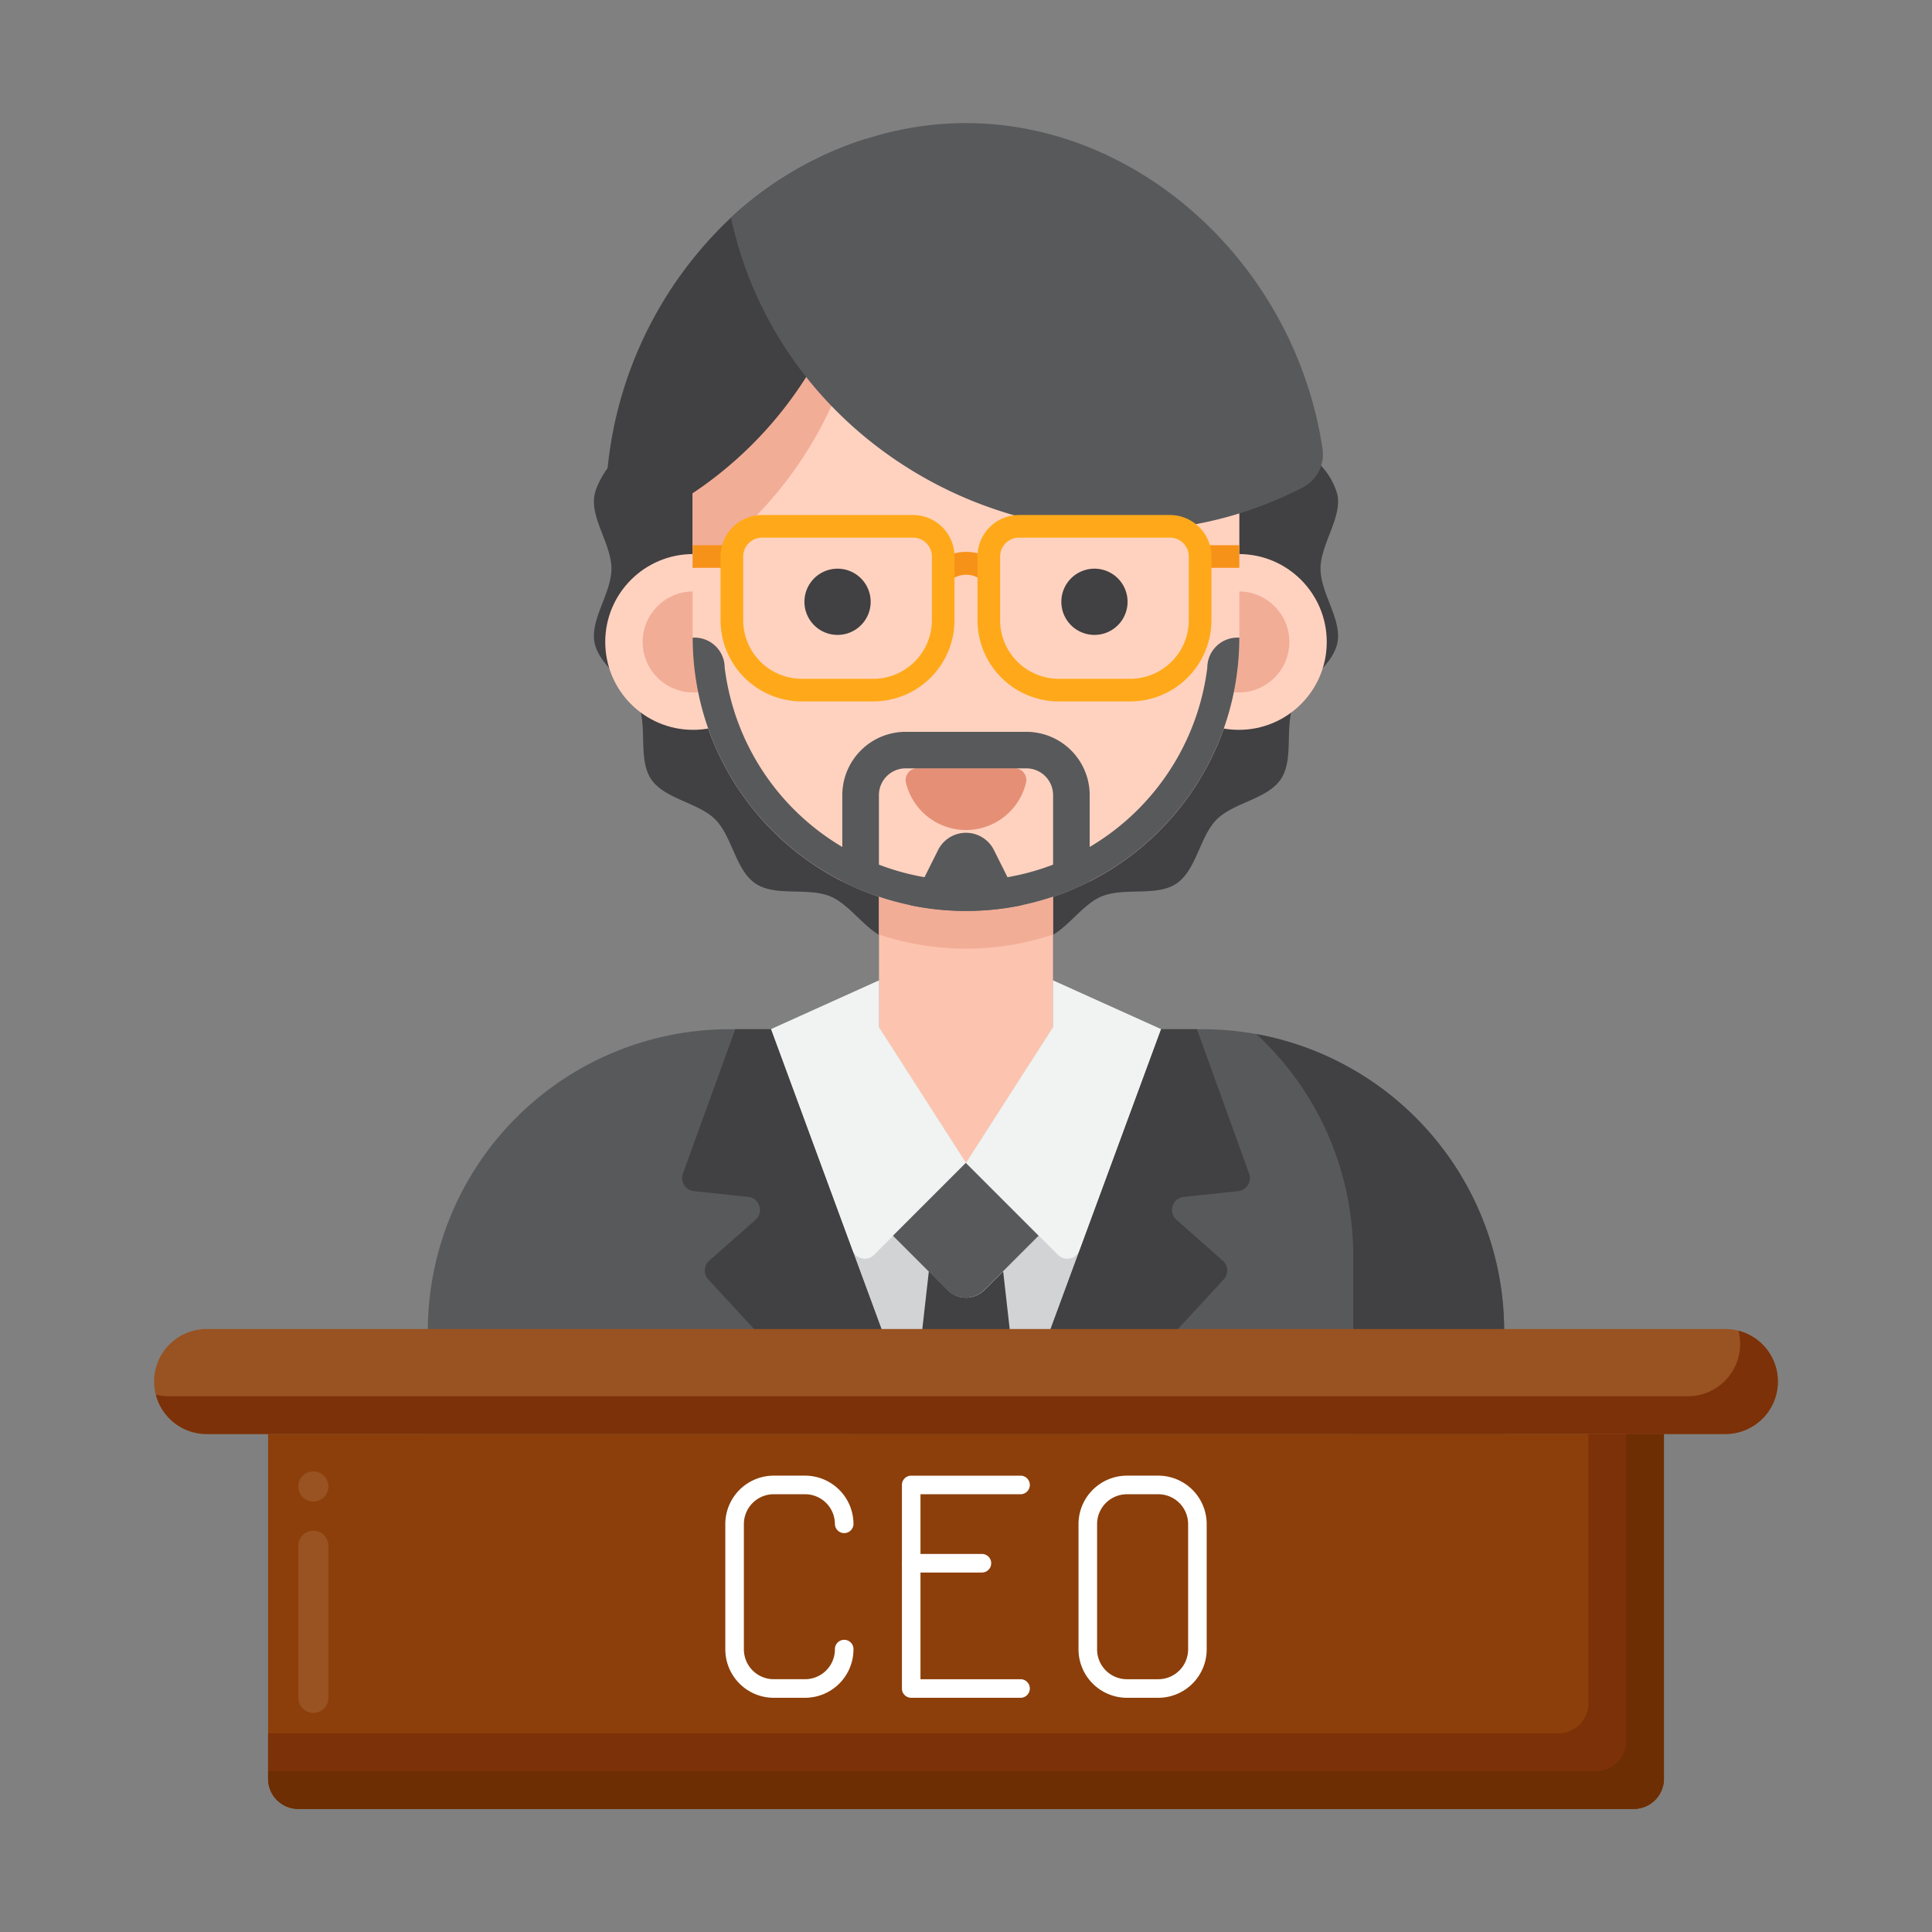 <svg xmlns="http://www.w3.org/2000/svg" height="512" viewBox="0 0 256 256" width="512"><rect x="0" y="0" width="256" height="256" fill="#808080" stroke="none"/><path d="m89.989 57.375a11.482 11.482 0 0 0 -11.056 7.612 5.159 5.159 0 0 0 -.151.581c-.606 3.065 2.239 6.545 2.239 9.789s-2.845 6.723-2.239 9.789c.625 3.159 4.6 5.286 5.8 8.193 1.226 2.957-.066 7.267 1.694 9.9 1.773 2.648 6.256 3.095 8.5 5.341s2.693 6.729 5.341 8.5c2.629 1.76 6.939.467 9.9 1.694 2.907 1.2 5.034 5.178 8.193 5.8 3.066.606 6.545-2.24 9.789-2.24s6.723 2.846 9.789 2.24c3.159-.625 5.287-4.6 8.193-5.8 2.958-1.226 7.268.066 9.9-1.693 2.649-1.774 3.1-6.257 5.341-8.5s6.729-2.692 8.5-5.341c1.76-2.628.468-6.938 1.694-9.9 1.205-2.906 5.178-5.033 5.8-8.192.606-3.066-2.239-6.545-2.239-9.789s2.845-6.724 2.239-9.79a9.2 9.2 0 0 0 -2.322-4.023 11.871 11.871 0 0 0 -9.019-4.17z" fill="#414042"></path><path d="m199.31 176.376v29.7a10 10 0 0 1 -10 10h-122.62a10 10 0 0 1 -10-10v-29.7a40 40 0 0 1 40-40h62.62a40 40 0 0 1 40 40z" fill="#58595b"></path><path d="m166.474 137.019a39.892 39.892 0 0 1 12.834 29.359v29.7a10 10 0 0 1 -10 10h-112.616a10 10 0 0 0 10 10h122.616a10 10 0 0 0 10-10v-29.7a40.011 40.011 0 0 0 -32.834-39.359z" fill="#414042"></path><path d="m116.472 114.94v28.442a11.467 11.467 0 0 0 1.826 6.207 11.548 11.548 0 0 0 19.406 0 11.467 11.467 0 0 0 1.826-6.207v-28.442z" fill="#fcc4ae"></path><path d="m116.472 123.833a36.372 36.372 0 0 0 11.528 1.873 36.389 36.389 0 0 0 11.529-1.873v-8.893h-23.057z" fill="#f2ad97"></path><circle cx="91.844" cy="85.062" fill="#ffd2c0" r="11.646"></circle><circle cx="91.844" cy="85.062" fill="#f2ad97" r="6.692"></circle><circle cx="164.156" cy="85.062" fill="#ffd2c0" r="11.646"></circle><circle cx="164.156" cy="85.062" fill="#f2ad97" r="6.692"></circle><path d="m164.22 65.686v18.8a36.232 36.232 0 0 1 -19.83 32.31 37.644 37.644 0 0 1 -4.85 2.04 36.577 36.577 0 0 1 -23.08 0 37.644 37.644 0 0 1 -4.85-2.04 36.232 36.232 0 0 1 -19.83-32.31v-18.8a36.22 36.22 0 0 1 72.44 0z" fill="#ffd2c0"></path><path d="m91.78 65.685v9.666a51.8 51.8 0 0 0 23.087-43.122c0-.1 0-.2 0-.308a36.233 36.233 0 0 0 -23.087 33.764z" fill="#f2ad97"></path><path d="m114.867 22.229a51.839 51.839 0 0 1 -27.067 45.53 4.993 4.993 0 0 1 -7.374-4.759 52.729 52.729 0 0 1 16.431-34.16 47.306 47.306 0 0 1 17.86-10.424c.097 1.26.15 2.528.15 3.813z" fill="#414042"></path><path d="m172.631 64.586c-30.362 15.674-68.531-2.217-75.774-35.746a47.289 47.289 0 0 1 17.743-10.387c28.227-9.163 56.356 12.318 60.642 41.028a4.947 4.947 0 0 1 -2.611 5.105z" fill="#58595b"></path><path d="m115.367 79.741a4.388 4.388 0 1 1 -4.388-4.388 4.388 4.388 0 0 1 4.388 4.388z" fill="#414042"></path><path d="m149.409 79.741a4.388 4.388 0 1 1 -4.388-4.388 4.387 4.387 0 0 1 4.388 4.388z" fill="#414042"></path><path d="m91.78 72.242h5.197v3h-5.197z" fill="#f79219"></path><path d="m125.743 77.07-2.121-2.121a6.211 6.211 0 0 1 8.791 0l-2.121 2.121a3.29 3.29 0 0 0 -4.549 0z" fill="#f79219"></path><path d="m115.712 92.943h-9.466a10.78 10.78 0 0 1 -10.768-10.767v-8.434a5.506 5.506 0 0 1 5.5-5.5h20a5.506 5.506 0 0 1 5.5 5.5v8.434a10.78 10.78 0 0 1 -10.766 10.767zm-14.734-21.7a2.5 2.5 0 0 0 -2.5 2.5v8.434a7.776 7.776 0 0 0 7.768 7.767h9.466a7.776 7.776 0 0 0 7.767-7.767v-8.435a2.5 2.5 0 0 0 -2.5-2.5z" fill="#ffa91a"></path><path d="m159.022 72.242h5.197v3h-5.197z" fill="#f79219"></path><path d="m149.754 92.943h-9.466a10.779 10.779 0 0 1 -10.766-10.767v-8.434a5.506 5.506 0 0 1 5.5-5.5h20a5.506 5.506 0 0 1 5.5 5.5v8.434a10.78 10.78 0 0 1 -10.768 10.767zm-14.732-21.7a2.5 2.5 0 0 0 -2.5 2.5v8.434a7.775 7.775 0 0 0 7.766 7.767h9.466a7.776 7.776 0 0 0 7.768-7.767v-8.435a2.5 2.5 0 0 0 -2.5-2.5z" fill="#ffa91a"></path><path d="m153.85 136.376-14.321-6.461v6.211l-11.529 17.967-11.529-17.967.001-6.211-14.312 6.461 25.84 70.137h.001z" fill="#d1d3d4"></path><path d="m102.16 136.376 10.793 29.276a1.738 1.738 0 0 0 2.861.627l12.186-12.186-11.529-17.967v-6.21z" fill="#f1f2f2"></path><path d="m153.85 136.376-10.8 29.276a1.739 1.739 0 0 1 -2.862.627l-12.188-12.186 11.528-17.967v-6.21z" fill="#f1f2f2"></path><path d="m121.176 156.92h13.648a0 0 0 0 1 0 0v13.648a0 0 0 0 1 0 0h-10.17a3.478 3.478 0 0 1 -3.478-3.478v-10.17a0 0 0 0 1 0 0z" fill="#58595b" transform="matrix(.707 -.707 .707 .707 -78.294 138.469)"></path><path d="m130.46 170.935a3.479 3.479 0 0 1 -4.919 0l-2.465-2.465-2.137 18.882 7.061 19.166 7.062-19.166-2.137-18.882z" fill="#414042"></path><path d="m128 206.516-34.15-36.99a1.729 1.729 0 0 1 .13-2.48l6.13-5.41a1.742 1.742 0 0 0 -.96-3.04l-7.21-.77a1.741 1.741 0 0 1 -1.45-2.32l6.94-19.13h4.73z" fill="#414042"></path><path d="m164.06 157.826-7.21.77a1.742 1.742 0 0 0 -.96 3.04l6.13 5.41a1.729 1.729 0 0 1 .13 2.48l-34.15 36.99 25.85-70.14h4.75l6.91 19.13a1.741 1.741 0 0 1 -1.45 2.32z" fill="#414042"></path><path d="m134.44 101.8a1.555 1.555 0 0 1 1.521 1.9 8.185 8.185 0 0 1 -15.922 0 1.555 1.555 0 0 1 1.521-1.9z" fill="#e59076"></path><path d="m159.972 88.486a32.222 32.222 0 0 1 -63.945 0 4 4 0 0 0 -4-4h-.247a36.22 36.22 0 0 0 36.22 36.22 36.219 36.219 0 0 0 36.219-36.22h-.247a4 4 0 0 0 -4 4z" fill="#58595b"></path><path d="m135.36 119.956a36.488 36.488 0 0 1 -14.72 0l3.66-7.32a4.136 4.136 0 0 1 7.4 0z" fill="#58595b"></path><path d="m144.39 105.356v11.444a37.644 37.644 0 0 1 -4.85 2.04v-13.48a3.551 3.551 0 0 0 -3.55-3.55h-15.98a3.551 3.551 0 0 0 -3.55 3.55v13.48a37.644 37.644 0 0 1 -4.85-2.04v-11.44a8.4 8.4 0 0 1 8.4-8.39h15.98a8.4 8.4 0 0 1 8.4 8.386z" fill="#58595b"></path><path d="m228.621 190.015h-201.242a6.956 6.956 0 0 1 -6.957-6.956 6.957 6.957 0 0 1 6.957-6.957h201.242a6.957 6.957 0 0 1 6.957 6.957 6.956 6.956 0 0 1 -6.957 6.956z" fill="#995222"></path><path d="m230.352 176.328a6.931 6.931 0 0 1 -6.731 8.687h-201.242a6.908 6.908 0 0 1 -1.731-.226 6.954 6.954 0 0 0 6.731 5.226h201.242a6.952 6.952 0 0 0 1.731-13.687z" fill="#7c3108"></path><path d="m35.525 190.015h184.95a0 0 0 0 1 0 0v45.673a4 4 0 0 1 -4 4h-176.95a4 4 0 0 1 -4-4v-45.673a0 0 0 0 1 0 0z" fill="#8c3f0a"></path><path d="m41.52 226.97a2 2 0 0 1 -1.99-2v-20a2 2 0 1 1 3.99 0v20a2 2 0 0 1 -2 2zm0-28a2 2 0 1 1 2-2 2 2 0 0 1 -2 2z" fill="#995222"></path><path d="m210.475 190.015v35.673a4 4 0 0 1 -4 4h-170.95v6a4 4 0 0 0 4 4h176.95a4 4 0 0 0 4-4v-45.673z" fill="#7c3108"></path><path d="m215.475 190.015v40.673a4 4 0 0 1 -4 4h-175.95v1a4 4 0 0 0 4 4h176.95a4 4 0 0 0 4-4v-45.673z" fill="#6d2e03"></path><g fill="#fff"><path d="m106.673 224.966h-4.149a6.424 6.424 0 0 1 -6.417-6.417v-16.6a6.424 6.424 0 0 1 6.417-6.418h4.149a6.425 6.425 0 0 1 6.418 6.418 1.231 1.231 0 0 1 -2.461 0 3.961 3.961 0 0 0 -3.957-3.957h-4.149a3.96 3.96 0 0 0 -3.956 3.957v16.6a3.96 3.96 0 0 0 3.956 3.956h4.149a3.96 3.96 0 0 0 3.957-3.956 1.231 1.231 0 1 1 2.461 0 6.425 6.425 0 0 1 -6.418 6.417z"></path><path d="m135.262 224.966h-14.524a1.23 1.23 0 0 1 -1.23-1.23v-26.972a1.231 1.231 0 0 1 1.23-1.231h14.524a1.231 1.231 0 0 1 0 2.461h-13.293v24.511h13.293a1.231 1.231 0 0 1 0 2.461z"></path><path d="m130.074 208.368h-9.336a1.231 1.231 0 0 1 0-2.461h9.336a1.231 1.231 0 1 1 0 2.461z"></path><path d="m153.476 224.966h-4.149a6.425 6.425 0 0 1 -6.418-6.417v-16.6a6.425 6.425 0 0 1 6.418-6.418h4.149a6.424 6.424 0 0 1 6.417 6.418v16.6a6.424 6.424 0 0 1 -6.417 6.417zm-4.149-26.972a3.961 3.961 0 0 0 -3.957 3.957v16.6a3.96 3.96 0 0 0 3.957 3.956h4.149a3.96 3.96 0 0 0 3.956-3.956v-16.6a3.96 3.96 0 0 0 -3.956-3.957z"></path></g></svg>